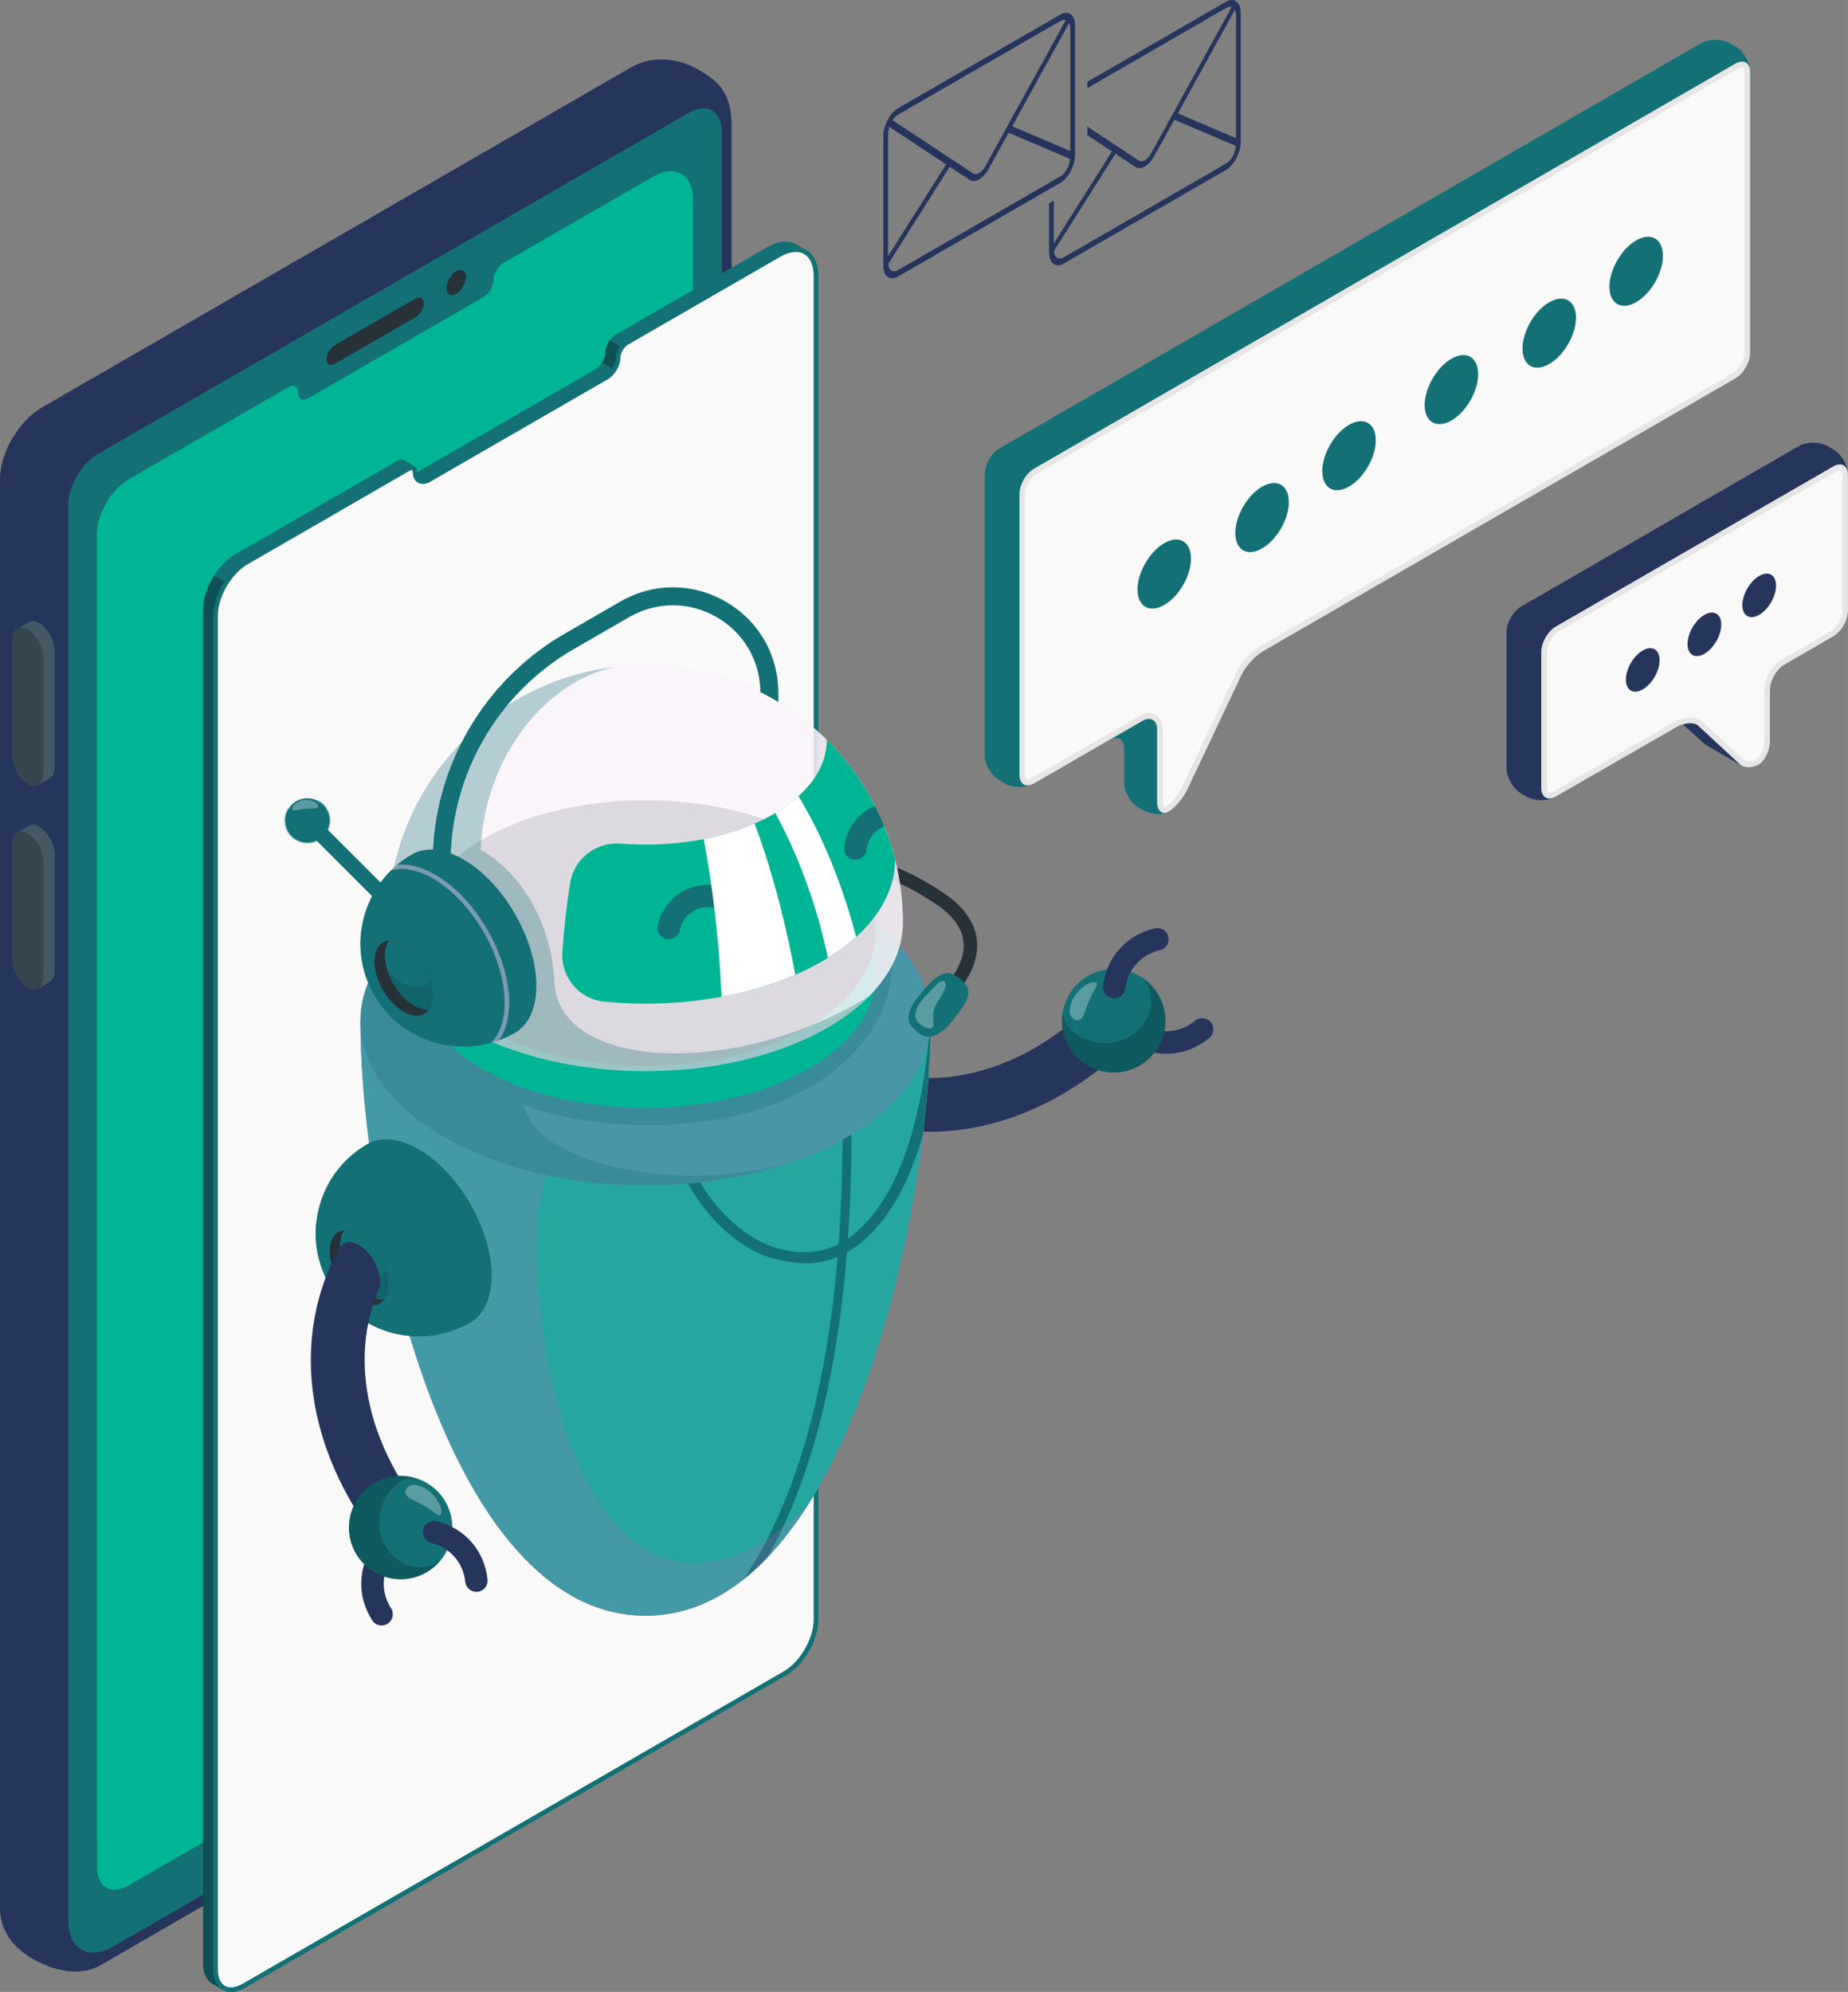<?xml version="1.0" encoding="UTF-8"?> <!-- Creator: CorelDRAW 2020 (64-Bit) --> <svg xmlns="http://www.w3.org/2000/svg" xmlns:xlink="http://www.w3.org/1999/xlink" xmlns:xodm="http://www.corel.com/coreldraw/odm/2003" xml:space="preserve" width="58.711mm" height="63.287mm" style="shape-rendering:geometricPrecision; text-rendering:geometricPrecision; image-rendering:optimizeQuality; fill-rule:evenodd; clip-rule:evenodd" viewBox="0 0 791.81 853.54"><rect x="0" y="0" width="791.81" height="853.54" fill="#808080" stroke="none"/> <defs> <style type="text/css"> <![CDATA[ .str0 {stroke:#137176;stroke-width:1.03;stroke-miterlimit:22.926;stroke-opacity:0.302} .fil2 {fill:#00B594;fill-rule:nonzero} .fil1 {fill:#137176;fill-rule:nonzero} .fil0 {fill:#25355C;fill-rule:nonzero} .fil20 {fill:#25355C;fill-rule:nonzero} .fil3 {fill:#263138;fill-rule:nonzero} .fil5 {fill:#36464F;fill-rule:nonzero} .fil4 {fill:#445964;fill-rule:nonzero} .fil10 {fill:#BA67C8;fill-rule:nonzero} .fil19 {fill:#E6E6E6;fill-rule:nonzero} .fil7 {fill:#F9F9F9;fill-rule:nonzero} .fil18 {fill:white;fill-rule:nonzero} .fil15 {fill:black;fill-rule:nonzero;fill-opacity:0.102} .fil8 {fill:black;fill-rule:nonzero;fill-opacity:0.2} .fil12 {fill:#BA67C8;fill-rule:nonzero;fill-opacity:0.2} .fil6 {fill:black;fill-rule:nonzero;fill-opacity:0.302} .fil14 {fill:#137176;fill-rule:nonzero;fill-opacity:0.302} .fil16 {fill:#BA67C8;fill-rule:nonzero;fill-opacity:0.302} .fil9 {fill:white;fill-rule:nonzero;fill-opacity:0.302} .fil13 {fill:#00B594;fill-rule:nonzero;fill-opacity:0.6} .fil21 {fill:#25355C;fill-rule:nonzero;fill-opacity:0.6} .fil11 {fill:#00B594;fill-rule:nonzero;fill-opacity:0.8} .fil17 {fill:white;fill-rule:nonzero;fill-opacity:0.8} ]]> </style> </defs> <g id="Слой_x0020_1">  <path class="fil0" d="M313.44 665.3l-0 -611.65c0,-15.74 -7.82,-20.08 -14.76,-24.08 -6.94,-4.01 -18.37,-6.44 -28.24,-0.74l-252.57 145.82c-9.86,5.7 -17.86,19.55 -17.86,30.94l0 611.65c0,11.39 7.15,18.11 14.09,22.11 6.94,4.01 19.05,8.41 28.91,2.71l252.57 -145.82c9.87,-5.7 17.86,-15.08 17.86,-30.94z"></path> <path class="fil0" d="M297.37 671.09l-259.72 149.95 0.08 -614.29 -32.5 -18.76c-3.23,5.6 -5.23,11.91 -5.23,17.6l0 611.65c0,11.39 7.15,18.11 14.09,22.11 6.94,4.01 19.05,8.41 28.91,2.71l252.57 -145.82c6.16,-3.56 12.26,-8.9 15.47,-17.26 0,0 -1,-0.58 -1,-0.58l-12.66 -7.31z"></path> <path class="fil1" d="M295.1 48.36l-253.3 146.25c-6.91,3.98 -12.55,13.74 -12.55,21.7l0 606.68c0,12.23 8.69,17.23 19.28,11.1l246.56 -142.34c7.81,-4.52 14.21,-15.57 14.21,-24.6l0 -610.59c0,-9.03 -6.4,-12.72 -14.21,-8.2z"></path> <path class="fil2" d="M296.95 85.56l0 567.11c0,8.6 -6.06,19.12 -13.49,23.39l-228.35 131.84c-7.45,4.33 -13.49,0.85 -13.49,-7.78l0 -571.28c0,-6.97 3.96,-15.2 9.47,-20.34 0.43,-0.39 0.85,-0.78 1.28,-1.15 0.89,-0.7 1.82,-1.34 2.74,-1.88l64.23 -37.09c0,0 1.88,-1.09 4.19,-2.41 2.31,-1.34 4.19,-0.27 4.19,2.41 0,2.66 2,3.69 4.47,2.25l74.85 -43.21c2.45,-1.42 4.48,-4.74 4.48,-7.41 0,-2.5 1.65,-5.53 3.75,-7.01 0.14,-0.1 0.29,-0.18 0.43,-0.27l62.83 -36.26 1.34 -0.78c9.41,-5.42 17.08,-0.99 17.08,9.86z"></path> <path class="fil2" d="M263.86 660.92c7.43,-4.27 13.49,-14.79 13.49,-23.39l0 -560.36 -61.65 35.58c-0.14,0.08 -0.29,0.17 -0.43,0.27 -2.11,1.49 -3.75,4.52 -3.75,7.01 0,2.66 -2.02,5.98 -4.47,7.41l-74.85 43.21c-2.47,1.44 -4.47,0.41 -4.47,-2.25 0,-2.68 -1.88,-3.75 -4.19,-2.41 -2.31,1.32 -4.19,2.41 -4.19,2.41l-64.23 37.09c-0.93,0.54 -1.86,1.17 -2.74,1.88 -0.43,0.37 -0.85,0.76 -1.28,1.15 -5.51,5.14 -9.47,13.37 -9.47,20.34l0 560.38 222.24 -128.31z"></path> <path class="fil3" d="M143.55 147.82l34.31 -19.81c2.05,-1.18 3.71,-0.34 3.71,1.87 0,2.22 -1.66,4.97 -3.71,6.16l-34.31 19.81c-2.05,1.18 -3.71,0.34 -3.71,-1.87 0,-2.22 1.66,-4.97 3.71,-6.16z"></path> <path class="fil3" d="M195.47 116.21c2.31,-1.33 4.18,-0.25 4.18,2.41 0,2.66 -1.87,5.9 -4.18,7.23 -2.31,1.33 -4.17,0.25 -4.17,-2.41 -0,-2.66 1.87,-5.9 4.17,-7.23z"></path> <path class="fil4" d="M23.43 278.96c0,-4.49 -2.96,-9.83 -6.6,-11.94 -1.76,-1.02 -3.35,-1.08 -4.52,-0.37 -0.83,0.5 -4.09,2.31 -4.95,2.83 -1.26,0.75 -2.04,2.38 -2.04,4.69l0 49.84c0,4.49 2.95,9.83 6.6,11.94 1.68,0.97 3.2,1.07 4.36,0.47 0.91,-0.48 4.24,-2.4 5.1,-2.92 1.26,-0.75 2.05,-2.38 2.05,-4.69l0 -49.84z"></path> <path class="fil5" d="M18.52 281.8l0 49.84c0,4.49 -2.96,6.42 -6.6,4.31 -3.65,-2.11 -6.6,-7.45 -6.6,-11.94l0 -49.84c0,-4.49 2.96,-6.42 6.6,-4.31 3.65,2.11 6.6,7.45 6.6,11.94z"></path> <path class="fil4" d="M23.43 366.19c0,-4.49 -2.96,-9.83 -6.6,-11.94 -1.76,-1.02 -3.35,-1.08 -4.52,-0.37 -0.83,0.5 -4.09,2.31 -4.95,2.83 -1.26,0.75 -2.04,2.38 -2.04,4.69l0 49.84c0,4.49 2.95,9.83 6.6,11.94 1.68,0.97 3.2,1.07 4.36,0.47 0.91,-0.48 4.24,-2.4 5.1,-2.92 1.26,-0.75 2.05,-2.38 2.05,-4.69l0 -49.84z"></path> <path class="fil5" d="M18.52 369.02l0 49.84c0,4.49 -2.96,6.42 -6.6,4.31 -3.65,-2.1 -6.6,-7.45 -6.6,-11.94l0 -49.84c0,-4.49 2.96,-6.42 6.6,-4.32 3.65,2.11 6.6,7.45 6.6,11.94z"></path> <path class="fil1" d="M341.06 104.64c-3.14,-1.8 -7.45,-1.55 -12.21,1.2l-1.36 0.8 -63.78 36.81c-0.15,0.08 -0.29,0.17 -0.44,0.27 -2.14,1.51 -3.81,4.58 -3.81,7.12 0,2.7 -2.05,6.07 -4.54,7.52l-75.98 43.86c-0.06,0.03 -0.11,0.05 -0.17,0.08 -0.04,-1.27 -0.51,-2.16 -1.24,-2.58 -0.77,-0.44 -3.61,-2.1 -4.38,-2.54 -0.77,-0.44 -1.83,-0.37 -3,0.31 -2.34,1.34 -4.25,2.45 -4.25,2.45l-65.2 37.65c-0.94,0.54 -1.88,1.19 -2.78,1.91 -0.44,0.38 -0.86,0.77 -1.3,1.17 -5.59,5.21 -9.61,13.57 -9.61,20.65l0 579.92c0,4.36 1.53,7.42 3.99,8.85 0.74,0.43 3.69,2.12 4.43,2.55 2.47,1.43 5.89,1.22 9.66,-0.97l231.8 -133.84c7.54,-4.33 13.69,-15.01 13.69,-23.74l0 -575.69c0,-5.49 -1.94,-9.36 -5.07,-11.18 -0.74,-0.43 -3.7,-2.13 -4.44,-2.56z"></path> <path class="fil6" d="M106.37 849.76l0 1.13 -1.31 0.75c-3.76,2.19 -7.18,2.4 -9.66,0.98 -0.73,-0.42 -3.69,-2.13 -4.42,-2.55 -2.48,-1.44 -3.99,-4.49 -3.99,-8.85l0 -579.92c0,-4.74 1.82,-10.06 4.72,-14.63l5.22 3.01c-2.84,4.47 -4.59,9.68 -4.59,14.15l0 579.92c0,2.76 0.65,5.05 1.88,6.61 1.15,1.44 2.78,2.21 4.7,2.21 1.71,0 3.67,-0.61 5.65,-1.77l1.79 -1.04z"></path> <path class="fil6" d="M266.42 148.93c-0.98,1.36 -1.59,3.01 -1.59,4.44 0,1.65 -0.65,3.49 -1.69,5.09l-5.26 -3.03c0.96,-1.44 1.59,-3.11 1.59,-4.59 0,-1.59 0.67,-3.42 1.71,-4.93l5.24 3.03z"></path> <path class="fil7" d="M98.94 852.56c-1.93,0 -3.55,-0.76 -4.7,-2.2 -1.23,-1.55 -1.89,-3.84 -1.89,-6.61l0 -579.92c0,-6.63 3.82,-14.83 9.3,-19.93l0.42 -0.38c0.28,-0.26 0.56,-0.52 0.85,-0.77 0.86,-0.68 1.76,-1.29 2.64,-1.8l65.2 -37.65c0.01,-0 1.91,-1.11 4.25,-2.45 0.52,-0.3 1.01,-0.46 1.42,-0.46 1.24,0 1.37,1.44 1.37,2.06 0,2.35 1.36,3.92 3.38,3.92 0.84,0 1.72,-0.27 2.63,-0.8l75.98 -43.86c2.82,-1.64 5.03,-5.31 5.03,-8.36 0,-2.2 1.49,-4.98 3.4,-6.32 0.12,-0.09 0.24,-0.16 0.36,-0.22l63.78 -36.81 1.37 -0.8c2.52,-1.45 5.01,-2.22 7.22,-2.22 5.34,0 8.65,4.36 8.65,11.39l0 575.69c0,8.44 -5.92,18.71 -13.21,22.9l-231.8 133.84c-1.98,1.15 -3.93,1.76 -5.65,1.76z"></path> <path class="fil1" d="M340.95 107.97c4.81,0 7.68,3.89 7.68,10.41l0 575.69c0,7.99 -5.82,18.09 -12.72,22.06l-231.81 133.84c-1.83,1.06 -3.61,1.63 -5.15,1.63 -3.51,0 -5.61,-2.93 -5.61,-7.83l0 -579.92c0,-6.38 3.7,-14.28 8.97,-19.2l0.45 -0.41c0.27,-0.25 0.54,-0.5 0.76,-0.68 0.85,-0.67 1.71,-1.26 2.55,-1.75l65.21 -37.65c0,-0 1.9,-1.11 4.25,-2.45 0.5,-0.29 0.82,-0.32 0.93,-0.32 0.38,0 0.4,0.98 0.4,1.09 0,2.88 1.79,4.9 4.35,4.9 1.01,0 2.06,-0.31 3.11,-0.93l75.99 -43.87c3.09,-1.79 5.51,-5.84 5.51,-9.2 0,-1.88 1.34,-4.36 2.99,-5.53 0.09,-0.07 0.18,-0.11 0.28,-0.17l63.79 -36.82 1.35 -0.79c2.37,-1.37 4.7,-2.09 6.74,-2.09zm0 -1.95l0 0c-2.32,0 -4.94,0.76 -7.71,2.35l-1.36 0.8 -63.78 36.81c-0.15,0.08 -0.29,0.17 -0.44,0.27 -2.13,1.51 -3.81,4.58 -3.81,7.12 0,2.7 -2.05,6.07 -4.54,7.52l-75.98 43.87c-0.77,0.45 -1.5,0.66 -2.14,0.66 -1.43,0 -2.41,-1.08 -2.41,-2.95 0,-1.93 -0.95,-3.04 -2.34,-3.04 -0.57,0 -1.22,0.19 -1.91,0.59 -2.35,1.34 -4.25,2.45 -4.25,2.45l-65.2 37.65c-0.94,0.54 -1.88,1.19 -2.78,1.91 -0.44,0.38 -0.86,0.77 -1.3,1.17 -5.59,5.21 -9.61,13.57 -9.61,20.65l0 579.92c0,6.2 3.08,9.78 7.56,9.78 1.84,0 3.93,-0.61 6.13,-1.89l231.8 -133.84c7.54,-4.33 13.69,-15.01 13.69,-23.74l0 -575.69c0,-7.82 -3.93,-12.36 -9.63,-12.36z"></path> <path class="fil0" d="M377.06 458.94c-0.96,-0.27 -2.09,-0.33 -3.37,-0.17 -5.78,0.69 -12.3,5.6 -14.58,10.94 -1.55,3.65 -0.72,6.57 1.79,7.81 0.21,0.11 0.41,0.2 0.63,0.27 30.83,12.98 79.04,11.7 123.72,-32.11l-16.12 -16.47c-33.41,32.74 -68.14,36.92 -92.08,29.73z"></path> <path class="fil0" d="M519.84 440.51c0.19,1.57 -0.4,3.2 -1.71,4.28 -9.57,7.91 -22.2,8.95 -32.95,2.71 -2.29,-1.33 -3.07,-4.27 -1.74,-6.56 1.33,-2.29 4.27,-3.07 6.56,-1.74 7.19,4.17 15.63,3.48 22.02,-1.81 2.04,-1.69 5.07,-1.4 6.76,0.64 0.61,0.74 0.96,1.6 1.07,2.48z"></path> <path class="fil1" d="M466.27 418.16c10.65,-6.03 24.17,-2.29 30.2,8.35 6.03,10.65 2.29,24.17 -8.35,30.2 -10.65,6.03 -24.17,2.29 -30.2,-8.35 -6.03,-10.65 -2.29,-24.17 8.35,-30.2z"></path> <path class="fil8" d="M489.39 418.96c3.24,2.43 7.46,13.76 -2,22.72 -10.9,10.32 -30.59,4.34 -32.06,-7.69 -0.76,4.78 0.02,9.84 2.6,14.38 6.03,10.65 19.55,14.39 30.2,8.35 10.65,-6.03 14.39,-19.55 8.35,-30.2 -1.79,-3.16 -4.25,-5.69 -7.08,-7.56z"></path> <path class="fil9" d="M460.93 426.08c-0.16,0.18 -0.28,0.38 -0.42,0.58 -0.76,1.13 -1.33,2.39 -1.7,3.7 -0.4,1.41 -0.77,3.11 -0.25,4.52 0.55,1.5 2.18,2.73 3.7,2.25 1.47,-0.46 2.1,-2.15 2.58,-3.61 1.26,-3.77 2.9,-7.41 4.89,-10.86 0.2,-0.35 0.41,-0.76 0.28,-1.14 -0.18,-0.5 -0.83,-0.61 -1.36,-0.58 -3.17,0.2 -5.64,2.73 -7.71,5.14z"></path> <path class="fil0" d="M500.67 401.92c0.29,2.4 -1.27,4.69 -3.68,5.24 -8.08,1.87 -13.76,8.16 -14.81,16.4 -0.34,2.63 -2.74,4.49 -5.37,4.16 -2.63,-0.34 -4.48,-2.74 -4.16,-5.37 1.57,-12.33 10.07,-21.74 22.16,-24.54 2.58,-0.6 5.16,1.01 5.76,3.59 0.04,0.17 0.07,0.34 0.09,0.52z"></path> <path class="fil10" d="M154.44 437.39c0,82.48 36.33,254.96 122.13,254.96 85.8,0 122.13,-172.49 122.13,-254.96l-244.25 0z"></path> <path class="fil11" d="M154.44 437.39c0,82.48 36.33,254.96 122.13,254.96 85.8,0 122.13,-172.49 122.13,-254.96l-244.25 0z"></path> <path class="fil1" d="M398.59 437.39c-3.47,49.71 -17.11,83.49 -38.66,95.43 -9.01,4.99 -21.69,5 -32.63,-0.08 -18.32,-8.51 -30.84,-29.02 -32.78,-38.82l-4.71 0.93c2.18,11.01 15.51,32.97 35.46,42.24 6.11,2.84 14.7,4.2 20.48,4.2 5.79,0 11.35,-1.43 16.49,-4.27 14.78,-8.18 26.05,-25.61 33.18,-50.64 2.2,-18.09 3.27,-34.86 3.27,-48.99l-0.1 0z"></path> <path class="fil1" d="M361.01 484.01c0,86.22 -14.23,150.69 -42.38,192.72 3.53,-2.81 6.95,-5.93 10.23,-9.37 23.9,-42.57 35.99,-103.86 35.99,-183.35l-3.84 0z"></path> <path class="fil12" d="M268.48 657.6c-37.27,-33.77 -44.34,-132.4 -33.83,-153.98l0 -66.23 -80.21 0c0,82.48 36.33,254.96 122.13,254.96 28.82,0 52.04,-19.47 70.2,-48.44 -0,0 -41.02,47.45 -78.28,13.69z"></path> <path class="fil10" d="M362.93 487.25c-47.69,27.54 -125.02,27.54 -172.71,0 -23.85,-13.77 -35.77,-31.81 -35.77,-49.86 0,-18.04 11.92,-36.09 35.77,-49.86 47.69,-27.54 125.02,-27.54 172.71,0 23.85,13.77 35.77,31.81 35.77,49.86 0,18.05 -11.92,36.09 -35.77,49.86z"></path> <path class="fil13" d="M362.93 487.25c-47.69,27.54 -125.02,27.54 -172.71,0 -23.85,-13.77 -35.77,-31.81 -35.77,-49.86 0,-18.04 11.92,-36.09 35.77,-49.86 47.69,-27.54 125.02,-27.54 172.71,0 23.85,13.77 35.77,31.81 35.77,49.86 0,18.05 -11.92,36.09 -35.77,49.86z"></path> <path class="fil14" d="M364.25 452.78c16.19,-16.15 19.76,-34.55 17.78,-50.97 -5.17,-5.1 -11.53,-9.9 -19.11,-14.28 -47.69,-27.54 -125.02,-27.54 -172.71,0 -23.85,13.77 -35.77,31.81 -35.77,49.86 0,18.05 11.92,36.09 35.77,49.86 40.64,23.46 102.77,26.92 149.78,10.4 -48,14.72 -110.32,1.59 -115.63,-24.39 28.81,12.13 102.24,17.07 139.88,-20.48z"></path> <path class="fil1" d="M157.32 490.29c-21.1,12.19 -28.33,39.17 -16.14,60.27 12.18,21.1 39.17,28.33 60.27,16.15 5.65,-3.26 9.14,-10.25 9.14,-20.2 0,-19.9 -13.97,-44.09 -31.2,-54.04 -8.62,-4.98 -16.42,-5.45 -22.07,-2.18z"></path> <path class="fil1" d="M177.09 561.56c-22.58,2.06 -38.86,-16.03 -41.47,-38.61 -1.18,9.24 0.54,18.92 5.56,27.6 12.18,21.1 39.17,28.33 60.27,16.15 5.65,-3.26 9.14,-10.25 9.14,-20.2 0,-4.06 -0.61,-8.31 -1.68,-12.57 -0.03,12.62 -7.64,25.42 -31.81,27.62z"></path> <path class="fil3" d="M153.74 528.88c-6.9,-3.98 -12.49,-0.76 -12.49,7.21 0,7.97 5.59,17.66 12.49,21.64 6.9,3.98 12.49,0.75 12.49,-7.21 0,-7.97 -5.59,-17.66 -12.49,-21.64z"></path> <path class="fil1" d="M145.74 533.49c0,7.97 5.59,17.66 12.49,21.64 2.3,1.32 4.44,1.84 6.29,1.65 1.08,-1.51 1.71,-3.62 1.71,-6.27 0,-7.97 -5.59,-17.66 -12.49,-21.64 -2.3,-1.33 -4.44,-1.84 -6.29,-1.66 -1.08,1.51 -1.71,3.62 -1.71,6.27z"></path> <path class="fil15" d="M146.28 538.02c1.56,6.81 6.32,13.86 11.95,17.11 2.3,1.32 4.44,1.84 6.29,1.65 1.08,-1.51 1.71,-3.62 1.71,-6.27 0,-2.03 -0.37,-4.17 -1.02,-6.31 -3.89,6.94 -16.91,0.59 -18.92,-6.19z"></path> <path class="fil0" d="M162.29 552.58c0.38,-0.92 0.58,-2.04 0.58,-3.32 0,-5.82 -4.09,-12.89 -9.12,-15.78 -3.44,-1.98 -6.43,-1.5 -7.97,0.85 -0.13,0.19 -0.25,0.38 -0.35,0.59 -16.57,29.05 -21.06,77.08 17.09,126.68l18.28 -14.04c-28.51,-37.08 -28.51,-72.07 -18.51,-94.97z"></path> <path class="fil0" d="M163.52 696.54c-1.58,0 -3.13,-0.78 -4.04,-2.21 -6.71,-10.45 -6.23,-23.11 1.24,-33.04 1.59,-2.12 4.6,-2.54 6.72,-0.95 2.12,1.59 2.54,4.6 0.95,6.72 -5,6.64 -5.32,15.1 -0.84,22.08 1.43,2.23 0.78,5.2 -1.45,6.63 -0.8,0.52 -1.7,0.76 -2.59,0.76z"></path> <path class="fil1" d="M192.1 646.03c4.72,11.29 -0.61,24.27 -11.9,28.99 -11.29,4.72 -24.27,-0.61 -28.99,-11.9 -4.72,-11.29 0.61,-24.27 11.9,-28.99 11.29,-4.72 24.27,0.61 28.99,11.9z"></path> <path class="fil8" d="M188.55 668.88c-2.8,2.93 -14.55,5.76 -22.32,-4.71 -8.94,-12.05 -0.66,-30.88 11.47,-30.91 -4.65,-1.32 -9.77,-1.15 -14.58,0.86 -11.29,4.72 -16.62,17.7 -11.9,28.99 4.72,11.29 17.69,16.62 28.99,11.9 3.35,-1.4 6.16,-3.53 8.35,-6.13z"></path> <path class="fil9" d="M184.88 639.77c-0.16,-0.18 -0.34,-0.33 -0.53,-0.49 -1.04,-0.89 -2.21,-1.61 -3.47,-2.13 -1.35,-0.57 -3,-1.13 -4.46,-0.79 -1.55,0.36 -2.97,1.84 -2.67,3.4 0.28,1.51 1.88,2.34 3.28,3 3.59,1.7 7.02,3.76 10.19,6.15 0.32,0.24 0.7,0.5 1.1,0.41 0.51,-0.12 0.71,-0.75 0.74,-1.28 0.18,-3.17 -2.04,-5.92 -4.18,-8.27z"></path> <path class="fil0" d="M204.12 682.12c-2.42,0 -4.5,-1.82 -4.77,-4.28 -0.89,-8.25 -6.46,-14.63 -14.51,-16.66 -2.57,-0.65 -4.13,-3.26 -3.48,-5.83 0.65,-2.57 3.26,-4.12 5.83,-3.48 12.06,3.04 20.38,12.59 21.71,24.94 0.28,2.64 -1.62,5 -4.26,5.29 -0.18,0.02 -0.35,0.03 -0.52,0.03z"></path> <path class="fil2" d="M375.08 399.82c0,-14.55 -9.62,-29.11 -28.85,-40.22 -38.47,-22.21 -100.84,-22.21 -139.31,0 -19.23,11.1 -28.85,25.66 -28.85,40.22 0,3.01 0,15 0,18.01 0,14.55 9.62,29.11 28.85,40.22 38.47,22.21 100.84,22.21 139.31,0 19.23,-11.1 28.85,-25.66 28.85,-40.22 0,-3.01 0,-15 0,-18.01z"></path> <path class="fil2" d="M292.04 473.99c-23.7,0.47 -54.49,-10.31 -46.67,-38.15l0 -89.97c-14.05,2.7 -27.27,7.27 -38.46,13.73 -19.23,11.1 -28.85,25.66 -28.85,40.22 0,3.01 0,15 0,18.01 0,14.55 9.62,29.11 28.85,40.22 23.18,13.38 55.04,18.69 85.12,15.94z"></path> <path class="fil3" d="M346.23 440.04c-38.47,22.21 -100.84,22.21 -139.31,0 -19.24,-11.1 -28.85,-25.66 -28.85,-40.22 0,-14.55 9.62,-29.11 28.85,-40.22 38.47,-22.21 100.84,-22.21 139.31,0 19.23,11.11 28.85,25.66 28.85,40.22 0,14.55 -9.62,29.11 -28.85,40.22z"></path> <path class="fil3" d="M409.12 426.36l-4.27 -3.87c4.12,-4.55 8.85,-11.56 7.97,-19.13 -0.65,-5.64 -4.4,-10.86 -11.14,-15.52 -9.68,-6.68 -18.7,-10.64 -24.95,-12.87 -0.54,-2.23 -1.64,-5.8 -1.94,-6.73 6.46,1.98 17.73,6.28 30.16,14.86 8.17,5.64 12.74,12.24 13.59,19.6 1.12,9.72 -4.51,18.23 -9.43,23.66z"></path> <path class="fil1" d="M410.87 419.04c-5.56,-4.37 -9.26,-1.89 -16.7,7.13 -7.44,9.02 -5.34,12.75 -0.73,16.38 4.61,3.63 9.67,1.42 15.48,-6.16 6.53,-8.51 8.57,-12.15 1.95,-17.36z"></path> <path class="fil9" d="M398.09 425.24c-1.88,1.94 -3.79,3.92 -5.01,6.33 -0.81,1.59 -1.29,3.5 -0.58,5.13 0.33,0.76 0.89,1.4 1.51,1.96 1.25,1.14 2.83,2.01 4.52,2.04 0.31,0.01 0.63,-0.02 0.88,-0.2 0.33,-0.24 0.45,-0.67 0.5,-1.08 0.23,-1.78 -0.26,-3.59 -0.06,-5.38 0.51,-4.52 5.28,-7.85 5.31,-12.4 0,-0.25 -0.02,-0.51 -0.14,-0.73 -0.5,-0.9 -1.99,-0.36 -2.66,0.06 -0.34,0.21 -0.62,0.52 -0.9,0.81 -0.51,0.53 -1.02,1.05 -1.53,1.58 -0.61,0.63 -1.22,1.26 -1.83,1.89z"></path> <path class="fil16" d="M386.88 395.31c-0,-60.92 -49.39,-110.3 -110.31,-110.3 -60.92,0 -110.3,49.38 -110.31,110.3 -0,16.3 10.77,32.6 32.31,45.04 43.08,24.87 112.92,24.87 156,0 21.54,-12.44 32.31,-28.74 32.31,-45.04z"></path> <path class="fil17" d="M386.88 395.31c-0,-60.92 -49.39,-110.3 -110.31,-110.3 -60.92,0 -110.3,49.38 -110.31,110.3 -0,16.3 10.77,32.6 32.31,45.04 43.08,24.87 112.92,24.87 156,0 21.54,-12.44 32.31,-28.74 32.31,-45.04z"></path> <path class="fil14" d="M372.39 426.87c-57.37,35.35 -133.11,31.6 -134.82,-5.94 -1.17,-25.62 -14.39,-46.98 -31.62,-56.9 1.74,-40.35 28.51,-72.29 57.44,-78.2l-0.02 -0.01c-54.7,6.52 -97.11,53.04 -97.12,109.49 -0,16.3 10.77,32.6 32.31,45.04 43.08,24.87 112.92,24.87 156,0 4.99,-2.88 9.38,-5.98 13.22,-9.23l4.44 -4.08c0.05,-0.05 0.1,-0.11 0.16,-0.16z"></path> <path class="fil2" d="M383.54 368.33c-4.97,-19.76 -15.26,-37.4 -29.27,-51.3 0.01,11.49 -7.55,22.99 -22.74,31.75 -17.9,10.33 -42.34,14.58 -65.61,12.73 -10.53,-0.84 -19.92,6.43 -21.62,16.86 -1.7,10.45 -2.72,20.56 -3.33,29.57 -0.72,10.74 7.15,20.24 17.87,21.27 32.94,3.18 67.96,-2.56 93.37,-17.24 20.88,-12.05 31.31,-27.84 31.33,-43.64z"></path> <path class="fil1" d="M286.55 402.49c-0.3,0 -0.61,-0.03 -0.92,-0.09 -2.6,-0.5 -4.31,-3.02 -3.8,-5.62 1.98,-10.22 10.97,-17.63 21.39,-17.63 7.25,0 14,3.59 18.06,9.6 1.48,2.2 0.91,5.18 -1.29,6.67 -2.2,1.49 -5.18,0.9 -6.67,-1.29 -2.27,-3.36 -6.05,-5.38 -10.11,-5.38 -5.83,0 -10.86,4.14 -11.96,9.86 -0.45,2.3 -2.45,3.89 -4.71,3.89z"></path> <path class="fil1" d="M374.87 345.28c-7.14,3.06 -12.32,9.8 -13.12,17.85 -0.26,2.64 1.67,4.99 4.3,5.25 0.31,0.03 0.62,0.03 0.92,0 2.24,-0.21 4.1,-1.98 4.33,-4.31 0.45,-4.58 3.46,-8.38 7.57,-10.04 -1.21,-2.99 -2.55,-5.9 -4.01,-8.75z"></path> <path class="fil18" d="M332.18 348.38c9.46,17.41 17.5,38.21 22.54,62.06 4.58,-2.83 8.62,-5.84 12.11,-9 -4.45,-16.86 -12.14,-39.56 -24.71,-60.28 -2.82,2.55 -6.13,4.97 -9.93,7.22z"></path> <path class="fil18" d="M323.31 352.89c-6.73,2.93 -14.09,5.15 -21.78,6.66 3.92,20.83 6.62,44.06 7.63,67.58 11.18,-2.06 21.87,-5.21 31.61,-9.44 -3.53,-18.79 -9.09,-42.56 -17.46,-64.8z"></path> <path class="fil1" d="M138.42 344.84c3.71,3.71 3.71,9.72 0,13.43 -3.71,3.71 -9.72,3.71 -13.43,0 -3.71,-3.71 -3.71,-9.73 0,-13.43 3.71,-3.71 9.73,-3.71 13.43,0z"></path> <path class="fil14 str0" d="M138.41 344.83c3.72,3.72 3.72,9.72 0.01,13.43 -3.72,3.72 -9.72,3.72 -13.44,0 -2.88,-2.88 -3.53,-7.14 -1.92,-10.66 0.04,0.23 0.09,0.47 0.16,0.71 0.88,2.78 4.75,4.02 8.64,2.77 3.83,-1.22 6.25,-4.43 5.42,-7.18 0.41,0.27 0.77,0.58 1.13,0.94z"></path> <path class="fil1" d="M137.06 353.56c-1.46,0.39 -2.96,1.89 -3.35,3.35 -0.19,0.73 -0.08,1.31 0.27,1.66l40.41 40.4 4.74 -4.74 -40.41 -40.4c-0.35,-0.35 -0.93,-0.47 -1.66,-0.27z"></path> <path class="fil9" d="M125.62 345.41c-0.32,0.44 -0.59,1.06 -0.28,1.52 0.38,0.57 1.23,0.39 1.88,0.2 2.35,-0.67 4.83,-0.56 7.27,-0.73 0.42,-0.03 1.04,-0.06 1.4,-0.29 0.59,-0.38 0.47,-1 0.21,-1.4 -0.33,-0.52 -0.88,-0.85 -1.3,-1.08 -1.17,-0.65 -2.51,-1.01 -3.97,-0.88 -1.21,0.11 -2.45,0.41 -3.47,1.06 -0.67,0.43 -1.27,0.98 -1.74,1.62z"></path> <path class="fil1" d="M176.5 366.11c-21.1,12.19 -28.33,39.17 -16.14,60.27 12.18,21.1 39.17,28.33 60.27,16.15 5.65,-3.26 9.14,-10.25 9.14,-20.2 0,-19.9 -13.97,-44.09 -31.2,-54.04 -8.62,-4.98 -16.42,-5.44 -22.07,-2.18z"></path> <path class="fil1" d="M196.27 437.39c-22.58,2.06 -38.86,-16.03 -41.47,-38.61 -1.18,9.24 0.54,18.92 5.56,27.6 12.18,21.1 39.17,28.33 60.27,16.15 5.65,-3.26 9.14,-10.25 9.14,-20.2 0,-4.06 -0.61,-8.31 -1.68,-12.57 -0.03,12.62 -7.64,25.42 -31.81,27.62z"></path> <path class="fil3" d="M172.92 404.7c-6.9,-3.98 -12.49,-0.75 -12.49,7.21 0,7.97 5.59,17.66 12.49,21.64 6.9,3.98 12.49,0.75 12.49,-7.21 0,-7.97 -5.59,-17.66 -12.49,-21.64z"></path> <path class="fil1" d="M164.92 409.32c0,7.97 5.59,17.66 12.49,21.64 2.3,1.33 4.44,1.84 6.29,1.66 1.08,-1.51 1.71,-3.62 1.71,-6.27 0,-7.97 -5.59,-17.66 -12.49,-21.64 -2.3,-1.33 -4.44,-1.84 -6.29,-1.66 -1.08,1.51 -1.71,3.62 -1.71,6.28z"></path> <path class="fil15" d="M165.47 413.85c1.56,6.81 6.32,13.86 11.95,17.11 2.3,1.33 4.44,1.84 6.29,1.66 1.08,-1.51 1.71,-3.62 1.71,-6.27 0,-2.03 -0.37,-4.17 -1.02,-6.31 -3.89,6.94 -16.91,0.59 -18.93,-6.19z"></path> <path class="fil1" d="M310.91 257.8c-14.14,-8.17 -31.03,-8.16 -45.17,0l-23.8 13.74c-34.86,20.13 -56.52,57.64 -56.52,97.89 0,0 0,0 0,0l0 0c0,0.57 0.37,1.13 1.12,1.57 1.5,0.87 3.93,0.87 5.43,0 0.75,-0.43 1.12,-1 1.12,-1.57 0,-37.52 20.19,-72.48 52.68,-91.24l23.8 -13.74c11.73,-6.78 25.75,-6.78 37.49,-0 11.12,6.42 18,17.66 18.69,30.35 0,0 0.03,1.77 0.04,1.77 3.65,1.8 7.69,4.23 7.69,4.23l0 -3.89c0,-16.33 -8.44,-30.96 -22.59,-39.12z"></path> <path class="fil16" d="M186.47 374.81c-5.79,-3.34 -11.36,-4.75 -16.28,-4.26 -0.94,0.78 -1.84,1.6 -2.7,2.45 1.44,-0.43 2.96,-0.67 4.57,-0.67 4.1,0 8.68,1.39 13.45,4.14 16.94,9.78 30.72,33.65 30.72,53.21 0,7.55 -2.07,13.47 -5.85,17.17 1.17,-0.33 2.32,-0.71 3.47,-1.14 2.78,-4 4.3,-9.46 4.3,-16.03 0,-20.17 -14.21,-44.79 -31.68,-54.87z"></path> <path class="fil9" d="M186.47 374.81c-5.79,-3.34 -11.36,-4.75 -16.28,-4.26 -0.94,0.78 -1.84,1.6 -2.7,2.45 1.44,-0.43 2.96,-0.67 4.57,-0.67 4.1,0 8.68,1.39 13.45,4.14 16.94,9.78 30.72,33.65 30.72,53.21 0,7.55 -2.07,13.47 -5.85,17.17 1.17,-0.33 2.32,-0.71 3.47,-1.14 2.78,-4 4.3,-9.46 4.3,-16.03 0,-20.17 -14.21,-44.79 -31.68,-54.87z"></path> <path class="fil0" d="M791.77 203.01c-0.19,-3.92 -2.9,-8.53 -6.25,-10.46l-2.32 -1.34c-3.47,-2 -9.1,-2.01 -12.57,-0l-118.85 68.7c-3.47,2 -6.28,6.88 -6.28,10.88l0 58.34c0,4.01 2.81,8.88 6.28,10.89l2.33 1.34c3.47,2.01 9.1,2.01 12.57,0l-0.53 0.23 52.14 -29.95c0.9,-0.52 1.85,-0.92 2.79,-1.2l9.52 8.53 0.73 0.54 5.26 2.99 9.68 5.59 0 -0.01c1.87,1.07 4.88,0.94 7.24,-0.42 2.71,-1.57 4.91,-6.09 4.91,-10.09l0 -21.92c0,-4.01 2.81,-8.88 6.28,-10.89l20.83 -12.05c3.47,-2 6.28,-6.88 6.28,-10.88l0 -19.61 0 -38.74c0,-0.17 -0.03,-0.31 -0.04,-0.48z"></path> <path class="fil7" d="M663.87 340.92c-2.03,0 -2.24,-2.28 -2.24,-3.26l0 -58.34c0,-3.55 2.59,-8.04 5.67,-9.82l118.85 -68.59c0.78,-0.45 1.54,-0.69 2.19,-0.69 2.03,0 2.25,2.28 2.25,3.25l0 58.34c0,3.55 -2.59,8.04 -5.67,9.82l-20.84 12.05c-3.87,2.23 -6.9,7.48 -6.9,11.95l0 21.92c0,3.55 -1.97,7.68 -4.3,9.02 -1.08,0.62 -2.37,0.97 -3.62,0.97 -1.24,0 -2.3,-0.34 -2.92,-0.94l-17.83 -16.52c-0.96,-0.92 -2.43,-1.41 -4.25,-1.41 -2.13,0 -4.54,0.69 -6.61,1.88l-51.59 29.67c-0.78,0.45 -1.54,0.69 -2.19,0.69z"></path> <path class="fil19" d="M788.33 201.46c0.88,0 1.01,1.27 1.01,2.02l0 38.74 0 11.51 0 8.1c0,3.11 -2.36,7.2 -5.05,8.75l-20.83 12.05c-4.22,2.43 -7.52,8.15 -7.52,13.02l0 21.92c0,3.44 -1.94,6.95 -3.68,7.96 -0.88,0.51 -1.98,0.8 -3,0.8 -1.07,0 -1.77,-0.3 -2.06,-0.59l-17.82 -16.52c-1.19,-1.15 -2.96,-1.76 -5.1,-1.76 -2.34,0 -4.97,0.74 -7.22,2.04l-51.6 29.67c-0.59,0.34 -1.15,0.53 -1.57,0.53 -0.88,0 -1.01,-1.27 -1.01,-2.02l0 -58.34c0,-3.11 2.36,-7.2 5.05,-8.75l118.85 -68.59c0.59,-0.34 1.15,-0.53 1.57,-0.53zm0 -2.46l0 0c-0.84,0 -1.8,0.28 -2.81,0.86l-118.85 68.59c-3.47,2 -6.28,6.88 -6.28,10.88l0 58.34c0,2.84 1.41,4.49 3.48,4.49 0.84,0 1.8,-0.28 2.81,-0.86l51.6 -29.67c1.96,-1.13 4.15,-1.71 5.99,-1.71 1.43,0 2.65,0.35 3.39,1.07l17.83 16.52c0.88,0.85 2.27,1.28 3.77,1.28 1.41,0 2.93,-0.37 4.24,-1.13 2.71,-1.57 4.91,-6.09 4.91,-10.09l0 -21.92c0,-4.01 2.81,-8.88 6.28,-10.89l20.83 -12.05c3.47,-2 6.28,-6.88 6.28,-10.88l0 -8.1 0 -11.51 0 -38.74c0,-2.84 -1.42,-4.49 -3.48,-4.49z"></path> <path class="fil0" d="M703.87 278.74c3.99,-2.3 7.22,-0.44 7.22,4.17 0,4.61 -3.23,10.21 -7.22,12.51 -3.99,2.3 -7.22,0.44 -7.22,-4.17 0,-4.61 3.23,-10.21 7.22,-12.51z"></path> <path class="fil1" d="M430.53 335.69l-2.32 -1.34c-3.47,-2.01 -6.28,-6.88 -6.28,-10.89l-0 -120.36c0,-4.01 2.81,-8.88 6.28,-10.88l300.5 -173.56c3.47,-2 9.1,-2 12.57,0l2.32 1.34c3.47,2.01 6.28,6.88 6.28,10.89l0 120.36c0,4.01 -2.81,8.88 -6.28,10.89l-202.25 116.84c-3.47,2 -7.67,6.57 -9.38,10.19l-23.28 49.27c-1.71,3.62 -5.3,7.83 -8.01,9.4 -2.71,1.57 -7.73,1.21 -11.2,-0.79l-1.57 -0.91c-3.47,-2 -6.28,-6.88 -6.28,-10.88l0 -14.54c0,-4.01 -2.81,-5.63 -6.28,-3.63l-32.24 18.61c-3.47,2 -9.1,2 -12.57,-0z"></path> <path class="fil1" d="M749.89 30.88c0,-4 -2.81,-5.62 -6.29,-3.62l-300.49 173.56c-1.5,0.86 -2.86,2.24 -3.93,3.86l-14.87 -8.58c1.07,-1.62 2.41,-3.03 3.91,-3.88l300.49 -173.56c3.48,-2 9.1,-2 12.56,0l2.33 1.33c3.48,2 6.29,6.89 6.29,10.89z"></path> <path class="fil7" d="M498.89 347.13c-0.49,0 -0.88,-0.25 -1.21,-0.76 -0.44,-0.68 -0.68,-1.73 -0.68,-2.96l0 -30.87c0,-3.42 -1.89,-5.72 -4.71,-5.72 -1.1,0 -2.25,0.34 -3.42,1.02l-46.38 26.78c-0.78,0.45 -1.54,0.69 -2.19,0.69 -2.03,0 -2.25,-2.28 -2.25,-3.25l0 -120.36c0,-3.55 2.59,-8.04 5.67,-9.82l300.5 -173.56c0.78,-0.45 1.54,-0.69 2.19,-0.69 2.03,0 2.25,2.28 2.25,3.25l0 120.36c0,3.55 -2.59,8.04 -5.67,9.82l-202.25 116.84c-3.71,2.14 -8.05,6.86 -9.88,10.73l-23.28 49.27c-1.59,3.37 -5.03,7.42 -7.51,8.86 -0.42,0.24 -0.83,0.37 -1.17,0.37z"></path> <path class="fil19" d="M746.4 28.86c0.88,0 1.01,1.27 1.01,2.02l0 120.36c0,3.11 -2.36,7.2 -5.05,8.75l-202.25 116.84c-3.9,2.25 -8.46,7.2 -10.38,11.27l-23.28 49.27c-1.48,3.12 -4.75,7.01 -7.02,8.32 -0.34,0.2 -0.52,0.21 -0.56,0.21 -0.18,-0.09 -0.66,-0.85 -0.66,-2.5l0 -30.87c0,-4.09 -2.44,-6.95 -5.94,-6.95 -1.31,0 -2.67,0.4 -4.04,1.19l-46.38 26.78c-0.8,0.46 -1.33,0.53 -1.58,0.53 -0.88,0 -1.01,-1.27 -1.01,-2.02l0 -8.1 0 -11.51 0 -100.76c0,-3.11 2.36,-7.2 5.05,-8.75l300.5 -173.56c0.59,-0.34 1.15,-0.53 1.57,-0.53zm-0 -2.47l0 0c-0.84,0 -1.8,0.28 -2.81,0.86l-300.5 173.56c-3.47,2 -6.28,6.88 -6.28,10.88l0 100.76 0 11.51 0 8.1c0,2.84 1.41,4.49 3.48,4.49 0.85,0 1.8,-0.28 2.81,-0.86l46.38 -26.78c1.01,-0.58 1.96,-0.86 2.81,-0.86 2.06,0 3.48,1.64 3.48,4.49l0 30.87c0,3.08 1.3,4.96 3.13,4.96 0.55,0 1.16,-0.17 1.79,-0.54 2.71,-1.57 6.3,-5.77 8.01,-9.4l23.28 -49.27c1.71,-3.62 5.91,-8.19 9.38,-10.19l202.25 -116.84c3.47,-2 6.28,-6.88 6.28,-10.89l0 -120.36c0,-2.84 -1.42,-4.49 -3.48,-4.49z"></path> <path class="fil20" d="M454.31 6.29l-69.53 40.14c-3.47,2.01 -6.3,7.41 -6.3,12.04l0 55.24c0,4.63 2.83,6.77 6.3,4.76l69.53 -40.15c3.47,-2.01 6.3,-7.41 6.3,-12.04l0 -55.24c0,-4.63 -2.83,-6.77 -6.3,-4.76zm-20.65 47.83l0 0 24.4 -44.31c0.33,0.62 0.54,1.41 0.54,2.4l0 52.54 -24.93 -10.64zm-48.89 -5l0 0 69.53 -40.14c0.89,-0.52 1.72,-0.63 2.41,-0.4l-34.53 62.71c-1.48,2.69 -3.81,4.03 -5.29,3.05l-34.53 -22.84c0.69,-1.02 1.52,-1.87 2.41,-2.39zm-3.75 5.17l0 0 24.4 16.13 -24.93 39.43 0 -52.54c0,-0.99 0.21,-2.02 0.54,-3.02zm73.28 21.35l0 0 -69.53 40.14c-2.2,1.27 -4,0.07 -4.24,-2.64l26.39 -41.73 8.6 5.69c1.13,0.75 2.57,0.61 4.02,-0.23 1.44,-0.83 2.89,-2.37 4.01,-4.41l8.6 -15.62 26.39 11.26c-0.24,2.99 -2.04,6.27 -4.24,7.54z"></path> <path class="fil21" d="M454.31 6.29l-69.53 40.14c-3.47,2.01 -6.3,7.41 -6.3,12.04l0 55.24c0,4.63 2.83,6.77 6.3,4.76l69.53 -40.15c3.47,-2.01 6.3,-7.41 6.3,-12.04l0 -55.24c0,-4.63 -2.83,-6.77 -6.3,-4.76zm-20.65 47.83l0 0 24.4 -44.31c0.33,0.62 0.54,1.41 0.54,2.4l0 52.54 -24.93 -10.64zm-48.89 -5l0 0 69.53 -40.14c0.89,-0.52 1.72,-0.63 2.41,-0.4l-34.53 62.71c-1.48,2.69 -3.81,4.03 -5.29,3.05l-34.53 -22.84c0.69,-1.02 1.52,-1.87 2.41,-2.39zm-3.75 5.17l0 0 24.4 16.13 -24.93 39.43 0 -52.54c0,-0.99 0.21,-2.02 0.54,-3.02zm73.28 21.35l0 0 -69.53 40.14c-2.2,1.27 -4,0.07 -4.24,-2.64l26.39 -41.73 8.6 5.69c1.13,0.75 2.57,0.61 4.02,-0.23 1.44,-0.83 2.89,-2.37 4.01,-4.41l8.6 -15.62 26.39 11.26c-0.24,2.99 -2.04,6.27 -4.24,7.54z"></path> <path class="fil20" d="M525.32 0.75l-59.45 34.33 0 2.69 59.45 -34.33c0.88,-0.52 1.73,-0.63 2.4,-0.4l-34.52 62.71c-1.48,2.71 -3.8,4.05 -5.28,3.05l-22.04 -14.57 0 3.69 10.56 6.97 -24.92 39.44 0 -18.3 -2.02 1.17 0 20.97c0,4.65 2.82,6.78 6.3,4.76l69.53 -40.13c3.48,-2.02 6.3,-7.41 6.3,-12.04l0 -55.24c0,-4.63 -2.82,-6.76 -6.3,-4.76zm0 69.36l0 0 -69.53 40.15c-2.21,1.27 -4.01,0.06 -4.24,-2.65l26.38 -41.73 8.6 5.68c1.13,0.75 2.57,0.61 4.01,-0.23 1.46,-0.83 2.9,-2.36 4.01,-4.4l8.62 -15.63 26.38 11.25c-0.25,3 -2.04,6.28 -4.24,7.55zm4.28 -10.89l0 0 -24.92 -10.64 24.39 -44.3c0.33,0.61 0.54,1.4 0.54,2.4l0 52.54z"></path> <path class="fil0" d="M730.29 263.48c3.99,-2.3 7.22,-0.44 7.22,4.17 0,4.61 -3.23,10.21 -7.22,12.51 -3.99,2.3 -7.22,0.44 -7.22,-4.17 0,-4.61 3.23,-10.21 7.22,-12.51z"></path> <path class="fil0" d="M753.77 246.78c3.99,-2.3 7.22,-0.44 7.22,4.17 0,4.61 -3.23,10.21 -7.22,12.51 -3.99,2.3 -7.22,0.44 -7.22,-4.17 0,-4.61 3.23,-10.21 7.22,-12.51z"></path> <path class="fil1" d="M498.85 232.75c6.33,-3.65 11.46,-0.69 11.46,6.62 0,7.31 -5.13,16.19 -11.46,19.85 -6.33,3.65 -11.46,0.69 -11.46,-6.62 0,-7.31 5.13,-16.19 11.46,-19.85z"></path> <path class="fil1" d="M540.76 208.54c6.33,-3.65 11.46,-0.69 11.46,6.62 0,7.31 -5.13,16.19 -11.46,19.85 -6.33,3.65 -11.46,0.69 -11.46,-6.62 0,-7.31 5.13,-16.19 11.46,-19.85z"></path> <path class="fil1" d="M578.02 182.04c6.33,-3.65 11.46,-0.69 11.46,6.62 0,7.31 -5.13,16.19 -11.46,19.85 -6.33,3.65 -11.46,0.69 -11.46,-6.62 0,-7.31 5.13,-16.19 11.46,-19.85z"></path> <path class="fil1" d="M621.89 153.72c6.33,-3.65 11.46,-0.69 11.46,6.62 0,7.31 -5.13,16.19 -11.46,19.85 -6.33,3.65 -11.46,0.69 -11.46,-6.62 0,-7.31 5.13,-16.19 11.46,-19.85z"></path> <path class="fil1" d="M663.8 129.51c6.33,-3.65 11.46,-0.69 11.46,6.62 0,7.31 -5.13,16.19 -11.46,19.85 -6.33,3.65 -11.46,0.69 -11.46,-6.62 0,-7.31 5.13,-16.19 11.46,-19.85z"></path> <path class="fil1" d="M701.06 103.01c6.33,-3.65 11.46,-0.69 11.46,6.62 0,7.31 -5.13,16.19 -11.46,19.85 -6.33,3.65 -11.46,0.69 -11.46,-6.62 0,-7.31 5.13,-16.19 11.46,-19.85z"></path> </g> </svg> 